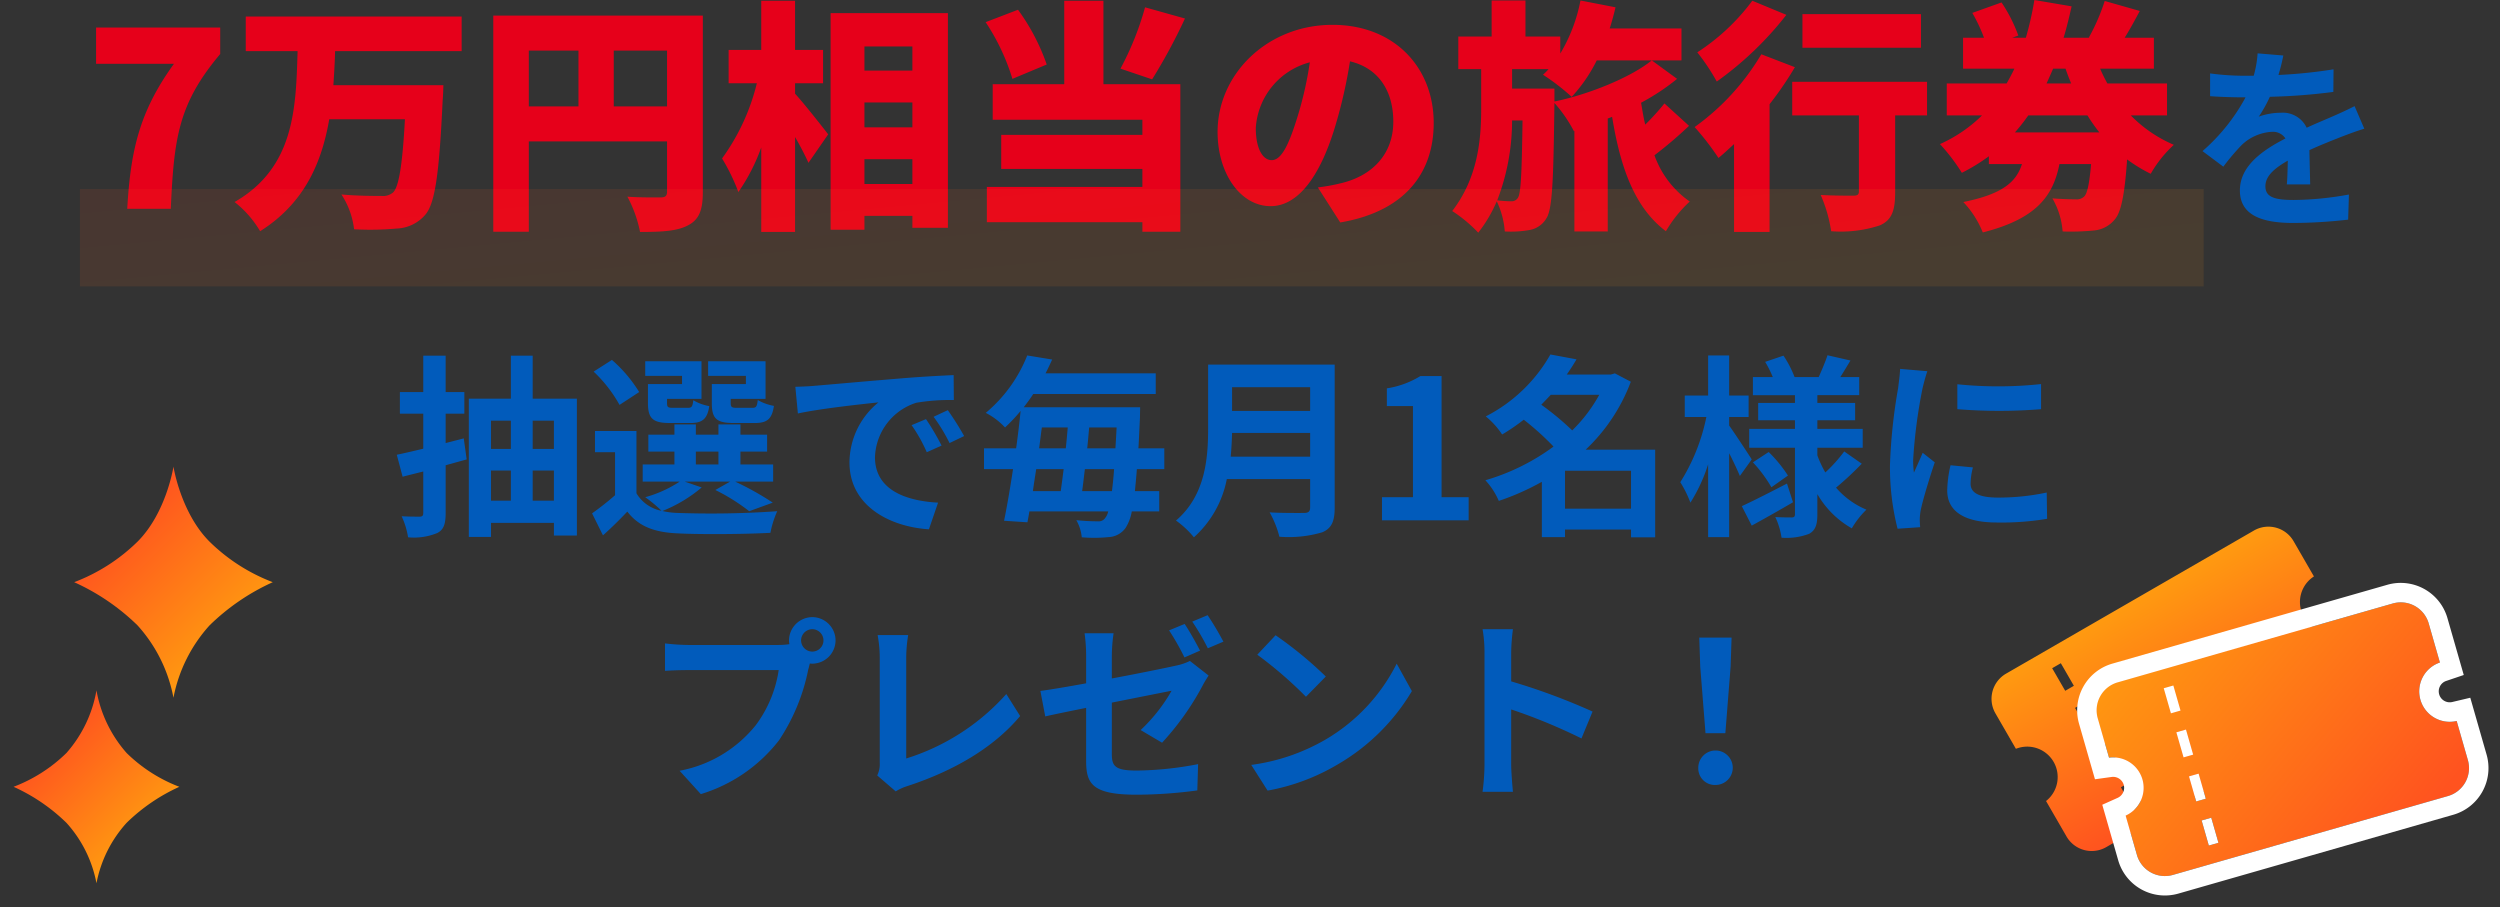 <svg xmlns="http://www.w3.org/2000/svg" xmlns:xlink="http://www.w3.org/1999/xlink" width="256.798" height="93.167" viewBox="0 0 256.798 93.167">
  <rect x="0" y="0" width="256.798" height="93.167" fill="#333333" stroke="none"/>
  <defs>
    <linearGradient id="linear-gradient" x1="1" y1="0.669" x2="0" y2="0.177" gradientUnits="objectBoundingBox">
      <stop offset="0" stop-color="#ff9a10"/>
      <stop offset="1" stop-color="#ff531f"/>
    </linearGradient>
    <linearGradient id="linear-gradient-2" x1="0.5" y1="1" x2="0.5" y2="0" xlink:href="#linear-gradient"/>
    <linearGradient id="linear-gradient-5" x1="0.5" y1="0" x2="0.5" y2="1" xlink:href="#linear-gradient"/>
    <linearGradient id="linear-gradient-6" x1="0.134" y1="0.067" x2="0.931" y2="0.956" xlink:href="#linear-gradient"/>
  </defs>
  <g id="campaign_mv_01_sp" data-name="campaign_mv_01@sp" transform="translate(-215.462 -548.588)">
    <g id="グループ_3887" data-name="グループ 3887" transform="translate(-33.999 -37.078)">
      <path id="パス_3741" data-name="パス 3741" d="M-113.138,0h4.475c.325-7.275.775-10.8,5.075-15.9v-2.725h-12.75V-14.9h8C-111.838-10.05-112.788-6.125-113.138,0Zm34.35-16.2v-3.55h-22.175v3.55h5.325c-.175,5.85-.3,11.95-6.475,15.5a10.666,10.666,0,0,1,2.625,3c4.525-2.85,6.325-7,7.1-11.5h7.775c-.25,4.65-.625,6.975-1.225,7.525a1.605,1.605,0,0,1-1.2.35c-.775,0-2.425,0-4.1-.15a8.2,8.2,0,0,1,1.3,3.575,30.164,30.164,0,0,0,4.375-.075A4.074,4.074,0,0,0-82.513.6c1-1.175,1.425-4.225,1.775-11.75.05-.45.075-1.55.075-1.55h-11.3c.075-1.175.15-2.325.175-3.5Zm15.625,5.675V-16.25h5.475v5.725Zm-8.725-5.725h5.1v5.725h-5.1Zm17.875-3.6H-75.538V2.35h3.65V-6.925h14.2v5.15c0,.45-.175.6-.65.6s-2.125.025-3.425-.075a12.854,12.854,0,0,1,1.3,3.625c2.225,0,3.775-.075,4.925-.675s1.525-1.575,1.525-3.425Zm9.475,6.95h2.875v-3.425h-2.875v-5.05h-3.475v5.05h-3.35V-12.9h2.9a22.02,22.02,0,0,1-3.575,7.725,19.969,19.969,0,0,1,1.675,3.45A19.51,19.51,0,0,0-48.013-6.3V2.375h3.475v-9.75c.55.95,1.05,1.925,1.375,2.65l2.025-2.925c-.475-.625-2.5-3.2-3.4-4.175Zm7.125,10.35V-5.1h4.925v2.55Zm4.925-8.375v2.55h-4.925v-2.55Zm0-5.75V-14.2h-4.925v-2.475Zm-8.4-3.425V2.15h3.475V.725h4.925V1.95h3.65V-20.1Zm32.3-.6a30.43,30.43,0,0,1-2.525,6.3l3.25,1.1a57.661,57.661,0,0,0,3.375-6.25Zm-10.1,5.875a21.456,21.456,0,0,0-2.95-5.625l-3.325,1.275a22.137,22.137,0,0,1,2.75,5.825Zm5.825-6.55h-4.025V-12.8h-7.35v3.65H-8.863V-7.6h-14.5v3.5h14.5v1.85H-24.838V1.375H-8.863V2.35h3.9V-12.8h-7.9ZM21.062-8.825c0-5.675-4.025-10.075-10.4-10.075-6.675,0-11.8,5.05-11.8,11,0,4.275,2.35,7.625,5.45,7.625,2.95,0,5.2-3.35,6.675-8.35a49.754,49.754,0,0,0,1.475-6.525c2.875.675,4.45,2.975,4.45,6.2,0,3.3-2.125,5.525-5.3,6.3a19.024,19.024,0,0,1-2.45.45l2.3,3.6C17.962.3,21.062-3.55,21.062-8.825ZM2.787-8.3a7.454,7.454,0,0,1,5.55-6.75A37.11,37.11,0,0,1,7.062-9.425C6.162-6.525,5.412-5,4.412-5,3.537-5,2.787-6.125,2.787-8.3Zm27.4-.775c-.075,5.425-.175,7.4-.45,7.9a.755.755,0,0,1-.7.4,12.021,12.021,0,0,1-1.45-.1,22.747,22.747,0,0,0,1.525-8.2Zm14.575-1.75A25.111,25.111,0,0,1,42.788-8.65c-.175-.725-.3-1.5-.425-2.25a22.6,22.6,0,0,0,3.7-2.45l-2.6-1.9c-2.15,1.75-6.475,3.5-10,4.225V-12.35h-4.35v-2h3.75a6.241,6.241,0,0,1-.575.575,22.508,22.508,0,0,1,2.95,2.275,15.951,15.951,0,0,0,2.575-3.75h8.7v-3.275H39.138q.337-1.05.6-2.175l-3.6-.7a16.8,16.8,0,0,1-2.075,5.45V-17.7H30.488v-3.7H27.013v3.7H23.588v3.35h2.35v4.125c0,3.15-.35,7.05-2.975,10.45A14.709,14.709,0,0,1,25.638,2.45a14.177,14.177,0,0,0,1.9-3.225,8.662,8.662,0,0,1,.825,3.1,10.968,10.968,0,0,0,2.55-.15,2.5,2.5,0,0,0,1.725-1.2c.625-.95.725-4,.825-11.85a14.333,14.333,0,0,1,2,2.9L35.513-8V2.325h3.425v-11.6l.45-.175c.85,5.2,2.3,9.325,5.525,11.75a13.267,13.267,0,0,1,2.45-3.05A9.764,9.764,0,0,1,43.738-5.5a43.065,43.065,0,0,0,3.55-3.025ZM71.113-20H58.938v3.45H71.113ZM53.788-21.375a21.757,21.757,0,0,1-5.65,5.3,21.588,21.588,0,0,1,2,3,34.312,34.312,0,0,0,7.15-6.85Zm.925,5.5A24.593,24.593,0,0,1,47.863-8.4a27.742,27.742,0,0,1,2.45,3.175c.525-.425,1.05-.925,1.6-1.425V2.375h3.65V-10.75a34.27,34.27,0,0,0,2.6-3.8ZM71.738-13.05H57.888V-9.6h6.85v7.8c0,.35-.15.45-.6.45s-2.1,0-3.325-.075A14.66,14.66,0,0,1,61.888,2.3a12.8,12.8,0,0,0,5-.6c1.25-.55,1.575-1.55,1.575-3.4V-9.6h3.275ZM88.213-9.6a18.128,18.128,0,0,0,1.225,1.75H80.763A18.39,18.39,0,0,0,82.138-9.6Zm-2.25-4.8c.175.525.375,1.025.575,1.525H84.013c.225-.5.45-1,.675-1.525ZM96.388-9.6v-3.275H90.263c-.275-.5-.525-1-.75-1.525h5.525v-3.175h-3c.5-.8,1.025-1.75,1.55-2.75l-3.6-1.025a20.972,20.972,0,0,1-1.625,3.75l.075.025H85.763c.325-1.05.575-2.125.825-3.225l-3.825-.65a33.465,33.465,0,0,1-.875,3.875h-1.4l.625-.225a15.571,15.571,0,0,0-1.725-3.4l-3,1.075a16.891,16.891,0,0,1,1.2,2.55h-2.15V-14.4h5.275c-.25.525-.525,1.025-.8,1.525h-6.15V-9.6h3.625a14.692,14.692,0,0,1-4.325,2.95,19.582,19.582,0,0,1,2.25,2.95,19.118,19.118,0,0,0,2.775-1.7v.8h3.4c-.575,1.8-1.925,3.075-6.025,3.9a9.937,9.937,0,0,1,2,3.125c5.525-1.4,7.225-3.75,7.875-7.025h3.25c-.175,2.05-.4,3.025-.7,3.325a1.111,1.111,0,0,1-.875.3c-.5,0-1.425-.025-2.4-.1a7.939,7.939,0,0,1,1.05,3.4,23.841,23.841,0,0,0,3.2-.1A3.1,3.1,0,0,0,91.013,1.1c.65-.725,1.025-2.525,1.275-6.175A15.665,15.665,0,0,0,94.713-3.6a12.445,12.445,0,0,1,2.375-2.975A13.659,13.659,0,0,1,92.663-9.6Z" transform="translate(375.668 607.117)" fill="#e6001a"/>
      <path id="パス_3743" data-name="パス 3743" d="M107.333-16.04l-2.64-.22a11.119,11.119,0,0,1-.4,2.3h-.96a26.024,26.024,0,0,1-3.52-.24v2.34c1.1.08,2.56.12,3.38.12h.26a19.628,19.628,0,0,1-4.42,5.52l2.14,1.6a23.028,23.028,0,0,1,1.86-2.2,4.872,4.872,0,0,1,3.12-1.38,1.539,1.539,0,0,1,1.4.68c-2.28,1.18-4.68,2.78-4.68,5.34,0,2.58,2.32,3.34,5.46,3.34a50.031,50.031,0,0,0,5.66-.34l.08-2.58a32.718,32.718,0,0,1-5.68.56c-1.96,0-2.9-.3-2.9-1.4,0-1,.8-1.78,2.3-2.64-.02.88-.04,1.84-.1,2.44h2.4c-.02-.92-.06-2.4-.08-3.52,1.22-.56,2.36-1,3.26-1.36.68-.26,1.74-.66,2.38-.84l-1-2.32c-.74.38-1.44.7-2.22,1.04-.82.36-1.66.7-2.7,1.18a2.708,2.708,0,0,0-2.66-1.54,6.777,6.777,0,0,0-2.26.4,13.964,13.964,0,0,0,1.14-2.04,59.578,59.578,0,0,0,6.52-.5l.02-2.32a50.633,50.633,0,0,1-5.66.58A19.133,19.133,0,0,0,107.333-16.04Z" transform="translate(376.668 607.407)" fill="#015bbb"/>
      <path id="パス_3742" data-name="パス 3742" d="M-78.57-8.42l-1.86.48v-3.02h1.92v-2.22h-1.92v-3.74h-2.3v3.74h-2.4v2.22h2.4v3.6c-1,.24-1.94.46-2.72.62l.6,2.26c.66-.18,1.36-.34,2.12-.54V-.76c0,.28-.1.38-.38.38-.26,0-1.06,0-1.84-.04a8.118,8.118,0,0,1,.66,2.16,6.3,6.3,0,0,0,3-.44c.66-.34.86-.92.86-2.06v-4.9l2.16-.6Zm7.08,6.4v-3.1h2.18v3.1Zm-4.28-3.1h2.04v3.1h-2.04Zm2.04-5.12v2.9h-2.04v-2.9Zm4.42,0v2.9h-2.18v-2.9Zm-2.18-2.26v-4.42h-2.24v4.42h-4.32V1.7h2.28V.26h6.46v1.3h2.36V-12.5Zm21.9-1.5h-3.5v1.94c0,1.6.46,2.06,2.26,2.06h2.14c1.26,0,1.78-.38,1.98-1.76a5.1,5.1,0,0,1-1.66-.6c-.08.68-.16.8-.56.8h-1.62c-.5,0-.6-.08-.6-.52v-.4h3.58v-3.86h-5.9v1.5h3.88Zm-6.56,0h-3.5v1.94c0,1.6.5,2.06,2.26,2.06h2.1c1.2,0,1.74-.38,1.94-1.74a4.668,4.668,0,0,1-1.64-.6c-.08.66-.16.78-.56.78h-1.54c-.52,0-.6-.08-.6-.5v-.42h3.54v-3.86h-5.78v1.5h3.78Zm-4.4.82a14.305,14.305,0,0,0-2.8-3.3l-1.88,1.2a14.07,14.07,0,0,1,2.66,3.42Zm5.82,6.12h2.32v1.32h-2.32Zm-1.14,3.08h4.66l-1.52.86A19.946,19.946,0,0,1-49.25-.94l2.42-.88a29.944,29.944,0,0,0-3.86-2.16h3.9V-5.74h-3.36V-7.06h2.74V-8.8h-2.74V-9.86h-2.26V-8.8h-2.32V-9.86h-2.2V-8.8h-2.68v1.74h2.68v1.32h-3.26v1.76h3.8a12.355,12.355,0,0,1-3.54,1.6,14.17,14.17,0,0,1,1.68,1.4,3.846,3.846,0,0,1-2.58-1.8v-6.4h-4.26V-7h2.06v4.42A29.815,29.815,0,0,1-65.39-.72l1.12,2.26c.96-.86,1.74-1.64,2.5-2.44,1.2,1.56,2.84,2.14,5.24,2.24,2.5.12,6.92.08,9.46-.06a9.92,9.92,0,0,1,.7-2.22,97.254,97.254,0,0,1-10.16.18,8.178,8.178,0,0,1-1.64-.2,14.559,14.559,0,0,0,4.04-2.42Zm11.36-9.74.26,2.74c2.32-.5,6.4-.94,8.28-1.14a8,8,0,0,0-2.98,6.18c0,4.34,3.96,6.58,8.16,6.86l.94-2.74c-3.4-.18-6.48-1.36-6.48-4.66a6.078,6.078,0,0,1,4.24-5.6,20.777,20.777,0,0,1,3.86-.28l-.02-2.56c-1.42.06-3.6.18-5.66.36-3.66.3-6.96.6-8.64.74C-42.93-13.78-43.71-13.74-44.51-13.72Zm13.42,3.32-1.48.62A15.431,15.431,0,0,1-31.01-7l1.52-.68A24.824,24.824,0,0,0-31.09-10.4Zm2.24-.92-1.46.68a17.6,17.6,0,0,1,1.64,2.7l1.5-.72A29.916,29.916,0,0,0-28.85-11.32ZM-15.05-3c.1-.7.18-1.46.28-2.26h3c-.06.88-.14,1.64-.22,2.26Zm-1.9-2.26c-.1.8-.2,1.56-.3,2.26h-2.86c.1-.72.22-1.48.34-2.26Zm.42-4.28c-.06.7-.12,1.42-.2,2.14h-2.74c.1-.72.18-1.44.28-2.14Zm2,2.14c.08-.72.14-1.44.2-2.14h2.82c-.04.76-.08,1.48-.12,2.14Zm7.92,2.14V-7.4H-9.27c.06-.96.1-2,.16-3.18,0-.3.02-1.04.02-1.04H-21.05c.34-.44.68-.9.98-1.36H-7.49V-15.1H-18.81c.24-.46.46-.94.68-1.42l-2.56-.42a14.776,14.776,0,0,1-4.26,5.9,7.1,7.1,0,0,1,1.98,1.5,18.14,18.14,0,0,0,1.6-1.7c-.12,1.22-.28,2.52-.46,3.84h-3.3v2.14h2.98c-.3,1.98-.62,3.84-.92,5.3l2.4.16c.06-.34.14-.72.2-1.12h8.1a1.7,1.7,0,0,1-.3.66.812.812,0,0,1-.76.36,21.97,21.97,0,0,1-2.22-.12,4.307,4.307,0,0,1,.56,1.76,15.4,15.4,0,0,0,2.76-.02A2.262,2.262,0,0,0-10.59.78a4.678,4.678,0,0,0,.64-1.7h2.82V-3h-2.5c.06-.64.14-1.4.2-2.26ZM.21-6.54c.08-.84.12-1.68.14-2.44H8.37v2.44Zm8.16-7.14v2.44H.35v-2.44ZM10.89-16h-13v6.58c0,3.04-.28,6.86-3.3,9.44A9.393,9.393,0,0,1-3.57,1.74,10.758,10.758,0,0,0-.19-4.24H8.37v2.9c0,.42-.16.58-.64.58-.44,0-2.12.02-3.52-.06a10.21,10.21,0,0,1,1,2.5,12.1,12.1,0,0,0,4.42-.46c.92-.4,1.26-1.08,1.26-2.52ZM15.75,0h8.9V-2.38H21.87V-14.82H19.69a9.233,9.233,0,0,1-3.44,1.26v1.82h2.68v9.36H15.75Zm18.8-1.2V-5.1h6.78v3.9Zm3.52-11.7a15.675,15.675,0,0,1-2.78,3.66,28.2,28.2,0,0,0-3.18-2.64c.34-.34.66-.68.98-1.02Zm5.74,5.64H36.67a18.514,18.514,0,0,0,4.64-6.98l-1.64-.86-.4.12H34.73c.36-.52.7-1.04,1-1.56l-2.68-.5a15.977,15.977,0,0,1-6.64,6.36,8.284,8.284,0,0,1,1.68,1.86,20.586,20.586,0,0,0,2.22-1.52,27.781,27.781,0,0,1,3.06,2.76,22.235,22.235,0,0,1-7,3.46A7.6,7.6,0,0,1,27.75-2a25.64,25.64,0,0,0,4.42-1.96V1.72h2.38V.94h6.78v.8h2.48Zm9.92,1C53.39-6.8,51.95-9,51.41-9.74v-.88h2v-2.2h-2v-4.12H49.25v4.12h-2.4v2.2h2.22a20,20,0,0,1-2.68,6.7,11.411,11.411,0,0,1,1.04,2.1,16.872,16.872,0,0,0,1.82-3.94V1.72h2.16V-6.9c.44.86.86,1.76,1.1,2.34Zm3.62,2.48c-1.7.88-3.46,1.78-4.64,2.32l1.02,2c1.28-.7,2.84-1.58,4.24-2.4Zm-3.5-2.18a14.019,14.019,0,0,1,1.9,2.56l1.7-1.2a13.7,13.7,0,0,0-1.98-2.42Zm9.38-1.12a15.743,15.743,0,0,1-1.94,2.16,10.856,10.856,0,0,1-.82-1.76v-.78h4.66V-9.4H60.47v-.88h3.88v-1.78H60.47v-.8h4.3v-1.86H62.83c.32-.5.68-1.1,1.04-1.7l-2.36-.54c-.2.64-.6,1.56-.9,2.24H58.13a11.063,11.063,0,0,0-1.14-2.2l-1.88.64a11.354,11.354,0,0,1,.78,1.56H53.85v1.86h4.32v.8H54.39v1.78h3.78v.88h-4.7v1.94h4.7V-.64c0,.24-.08.34-.32.34s-1.02,0-1.7-.04a7.4,7.4,0,0,1,.64,2.12,6.523,6.523,0,0,0,2.84-.4c.64-.36.84-.92.84-2V-2.7A9.486,9.486,0,0,0,64.01.82a8.852,8.852,0,0,1,1.5-1.92,8.359,8.359,0,0,1-3.12-2.26,32.192,32.192,0,0,0,2.64-2.46Zm11.62-6.9v2.56a53.679,53.679,0,0,0,8.6,0V-14A41.126,41.126,0,0,1,74.85-13.98Zm1.6,8.54-2.3-.22a12.219,12.219,0,0,0-.34,2.6C73.81-1,75.47.22,78.91.22a28.324,28.324,0,0,0,5.16-.38l-.04-2.7a23.642,23.642,0,0,1-5.02.52c-2.04,0-2.8-.54-2.8-1.42A6.789,6.789,0,0,1,76.45-5.44Zm-4.68-9.88-2.8-.24c-.02.64-.14,1.4-.2,1.96a55.77,55.77,0,0,0-.84,7.92A25.566,25.566,0,0,0,68.71.86L71.03.7c-.02-.28-.04-.6-.04-.82a6.035,6.035,0,0,1,.1-.94c.22-1.06.88-3.24,1.44-4.9l-1.24-.98c-.28.66-.6,1.36-.9,2.04a9.65,9.65,0,0,1-.08-1.3,53.047,53.047,0,0,1,.96-7.34C71.35-13.9,71.61-14.9,71.77-15.32ZM-43.92,12.34a1.161,1.161,0,0,1,1.16-1.16,1.157,1.157,0,0,1,1.14,1.16,1.153,1.153,0,0,1-1.14,1.14A1.157,1.157,0,0,1-43.92,12.34Zm-1.24,0a2.215,2.215,0,0,0,.04.38,8.63,8.63,0,0,1-1.14.08h-9.26a22.269,22.269,0,0,1-2.38-.16v2.82c.5-.04,1.46-.08,2.38-.08h9.3a12.568,12.568,0,0,1-2.34,5.64,13.111,13.111,0,0,1-7.84,4.7l2.18,2.4a16.063,16.063,0,0,0,8.04-5.54,20.189,20.189,0,0,0,3-7.28c.06-.18.1-.38.16-.6a1.14,1.14,0,0,0,.26.02,2.4,2.4,0,0,0,2.38-2.38,2.4,2.4,0,0,0-2.38-2.4A2.407,2.407,0,0,0-45.16,12.34ZM-36.1,26.2l1.9,1.64a5.162,5.162,0,0,1,1.18-.54c4.72-1.54,8.86-3.92,11.6-7.2l-1.42-2.26a22.917,22.917,0,0,1-10.28,6.62V14.06a14.629,14.629,0,0,1,.2-2.28h-3.14a12.778,12.778,0,0,1,.22,2.28V24.9A2.612,2.612,0,0,1-36.1,26.2ZM-4.52,10.64l-1.6.66a25.465,25.465,0,0,1,1.58,2.78l1.6-.7C-3.32,12.64-4.02,11.38-4.52,10.64Zm2.36-.9-1.58.66a23.337,23.337,0,0,1,1.6,2.74l1.6-.68A31.281,31.281,0,0,0-2.16,9.74ZM-14.64,24.72c0,2.36.66,3.46,5.2,3.46a47.077,47.077,0,0,0,6.22-.44l.08-2.7a34.545,34.545,0,0,1-6.32.66c-2.18,0-2.54-.44-2.54-1.68v-5.3c2.82-.56,5.52-1.1,6.14-1.22a17.23,17.23,0,0,1-3.18,4.04l2.2,1.3A28.121,28.121,0,0,0-2.7,17.02c.18-.36.46-.8.64-1.08l-1.92-1.5a5.855,5.855,0,0,1-1.42.48c-.9.2-3.7.78-6.6,1.32V13.9a16.509,16.509,0,0,1,.18-2.3H-14.8a16.836,16.836,0,0,1,.16,2.3v2.84c-1.98.36-3.74.66-4.7.78l.5,2.62c.84-.2,2.42-.52,4.2-.88ZM4.82,11.8l-1.88,2a41.585,41.585,0,0,1,5,4.32l2.04-2.08A40.393,40.393,0,0,0,4.82,11.8ZM2.32,25.12,4,27.76a21.659,21.659,0,0,0,7.42-2.82,21.267,21.267,0,0,0,7.4-7.4l-1.56-2.82A18.832,18.832,0,0,1,9.98,22.5,20.614,20.614,0,0,1,2.32,25.12Zm23.96-.04a21.967,21.967,0,0,1-.2,2.8H29.2c-.08-.82-.18-2.22-.18-2.8V19.42a57.767,57.767,0,0,1,7.22,2.98l1.14-2.76a65.321,65.321,0,0,0-8.36-3.1V13.58a21.744,21.744,0,0,1,.18-2.4H26.08a13.883,13.883,0,0,1,.2,2.4Zm22.7-3.22h2.04l.54-6.84.1-2.98H48.34l.1,2.98ZM50,27.18a1.77,1.77,0,1,0-1.76-1.76A1.7,1.7,0,0,0,50,27.18Z" transform="translate(375.668 639.117)" fill="#015bbb"/>
      <rect id="長方形_1155" data-name="長方形 1155" width="218.154" height="10" transform="translate(257.668 605.083)" opacity="0.1" fill="url(#linear-gradient)"/>
    </g>
    <g id="グループ_3883" data-name="グループ 3883" transform="translate(215.462 596.519)">
      <path id="パス_3422" data-name="パス 3422" d="M0,16.788a15.374,15.374,0,0,1,7.88-2.636,22.629,22.629,0,0,1,7.727,1.455,18.834,18.834,0,0,1-1.647-7.534c0-4.2,2.829-8.072,2.829-8.072S12.923,2.839,8.726,2.839A18.82,18.82,0,0,1,1.182,1.182,22.588,22.588,0,0,1,2.647,8.919,15.278,15.278,0,0,1,0,16.788Z" transform="translate(5.947 11.871) rotate(-45)" fill="url(#linear-gradient-2)"/>
      <path id="パス_3433" data-name="パス 3433" d="M0,10.107A9.255,9.255,0,0,1,4.744,8.52,13.623,13.623,0,0,1,9.4,9.4,11.339,11.339,0,0,1,8.4,4.86,9.5,9.5,0,0,1,10.107,0,9.445,9.445,0,0,1,5.253,1.709a11.33,11.33,0,0,1-4.542-1,13.6,13.6,0,0,1,.882,4.658A9.2,9.2,0,0,1,0,10.107Z" transform="translate(24.543 25.742) rotate(-45)" fill="url(#linear-gradient-2)"/>
      <path id="パス_3434" data-name="パス 3434" d="M0,14.014a12.833,12.833,0,0,1,6.577-2.2,18.89,18.89,0,0,1,6.45,1.214,15.722,15.722,0,0,1-1.375-6.289A13.173,13.173,0,0,1,14.013,0,13.1,13.1,0,0,1,7.284,2.37,15.71,15.71,0,0,1,.986.986,18.855,18.855,0,0,1,2.209,7.445,12.753,12.753,0,0,1,0,14.014Z" transform="translate(0 32.888) rotate(-45)" fill="url(#linear-gradient-2)"/>
    </g>
    <g id="グループ_3862" data-name="グループ 3862" transform="translate(422.898 611.321) rotate(-16)">
      <g id="icon_ticket" transform="translate(-6 6.556) rotate(-14)">
        <path id="パス_3428" data-name="パス 3428" d="M35.366,7.165V2.987A2.987,2.987,0,0,0,32.379,0H2.987A2.987,2.987,0,0,0,0,2.987V7.192a3.13,3.13,0,0,1,2.684,3.1A3.129,3.129,0,0,1,0,13.384v4.206a2.987,2.987,0,0,0,2.987,2.987H32.379a2.987,2.987,0,0,0,2.987-2.987V13.412a3.127,3.127,0,0,1,0-6.247ZM8.394,18.691H7.366v-2.68H8.394Zm0-4.709H7.366V11.3H8.394Zm0-4.709H7.366V6.593H8.394Zm0-4.709H7.366V1.885H8.394Z" transform="translate(0 0)" fill="url(#linear-gradient-5)"/>
      </g>
      <g id="icon_ticket-2" data-name="icon_ticket" transform="translate(4.685 9.854)">
        <path id="パス_3428-2" data-name="パス 3428" d="M35.366,114.225v-4.177a2.987,2.987,0,0,0-2.987-2.987H2.987A2.987,2.987,0,0,0,0,110.047v4.205a3.13,3.13,0,0,1,2.684,3.1A3.129,3.129,0,0,1,0,120.444v4.206a2.987,2.987,0,0,0,2.987,2.987H32.379a2.987,2.987,0,0,0,2.987-2.987v-4.178a3.127,3.127,0,0,1,0-6.247ZM8.394,125.751H7.366v-2.68H8.394Zm0-4.709H7.366v-2.68H8.394Zm0-4.709H7.366v-2.681H8.394Zm0-4.709H7.366v-2.68H8.394Z" transform="translate(0 -107.06)" fill="url(#linear-gradient-6)"/>
        <path id="パス_3428_-_アウトライン" data-name="パス 3428 - アウトライン" d="M2.987,107.06A2.987,2.987,0,0,0,0,110.047v4.205a3.13,3.13,0,0,1,2.684,3.1A3.129,3.129,0,0,1,0,120.444v4.206a2.987,2.987,0,0,0,2.987,2.987H32.379a2.987,2.987,0,0,0,2.987-2.987v-4.178a3.127,3.127,0,0,1,0-6.247v-4.177a2.987,2.987,0,0,0-2.987-2.987H2.987m5.407,4.565H7.366v-2.68H8.394v2.68m0,4.709H7.366v-2.681H8.394v2.681m0,4.709H7.366v-2.68H8.394v2.68m0,4.709H7.366v-2.68H8.394v2.68M2.987,105.06H32.379a4.993,4.993,0,0,1,4.987,4.987v6.085l-1.906.09a1.127,1.127,0,0,0,0,2.251l1.907.089v6.087a4.992,4.992,0,0,1-4.987,4.987H2.987A4.992,4.992,0,0,1-2,124.649v-5.94l1.716-.246a1.133,1.133,0,0,0,.967-1.116,1.134,1.134,0,0,0-.968-1.116L-2,115.986v-5.938A4.993,4.993,0,0,1,2.987,105.06Z" transform="translate(0 -107.06)" fill="#fff"/>
      </g>
    </g>
  </g>
</svg>
